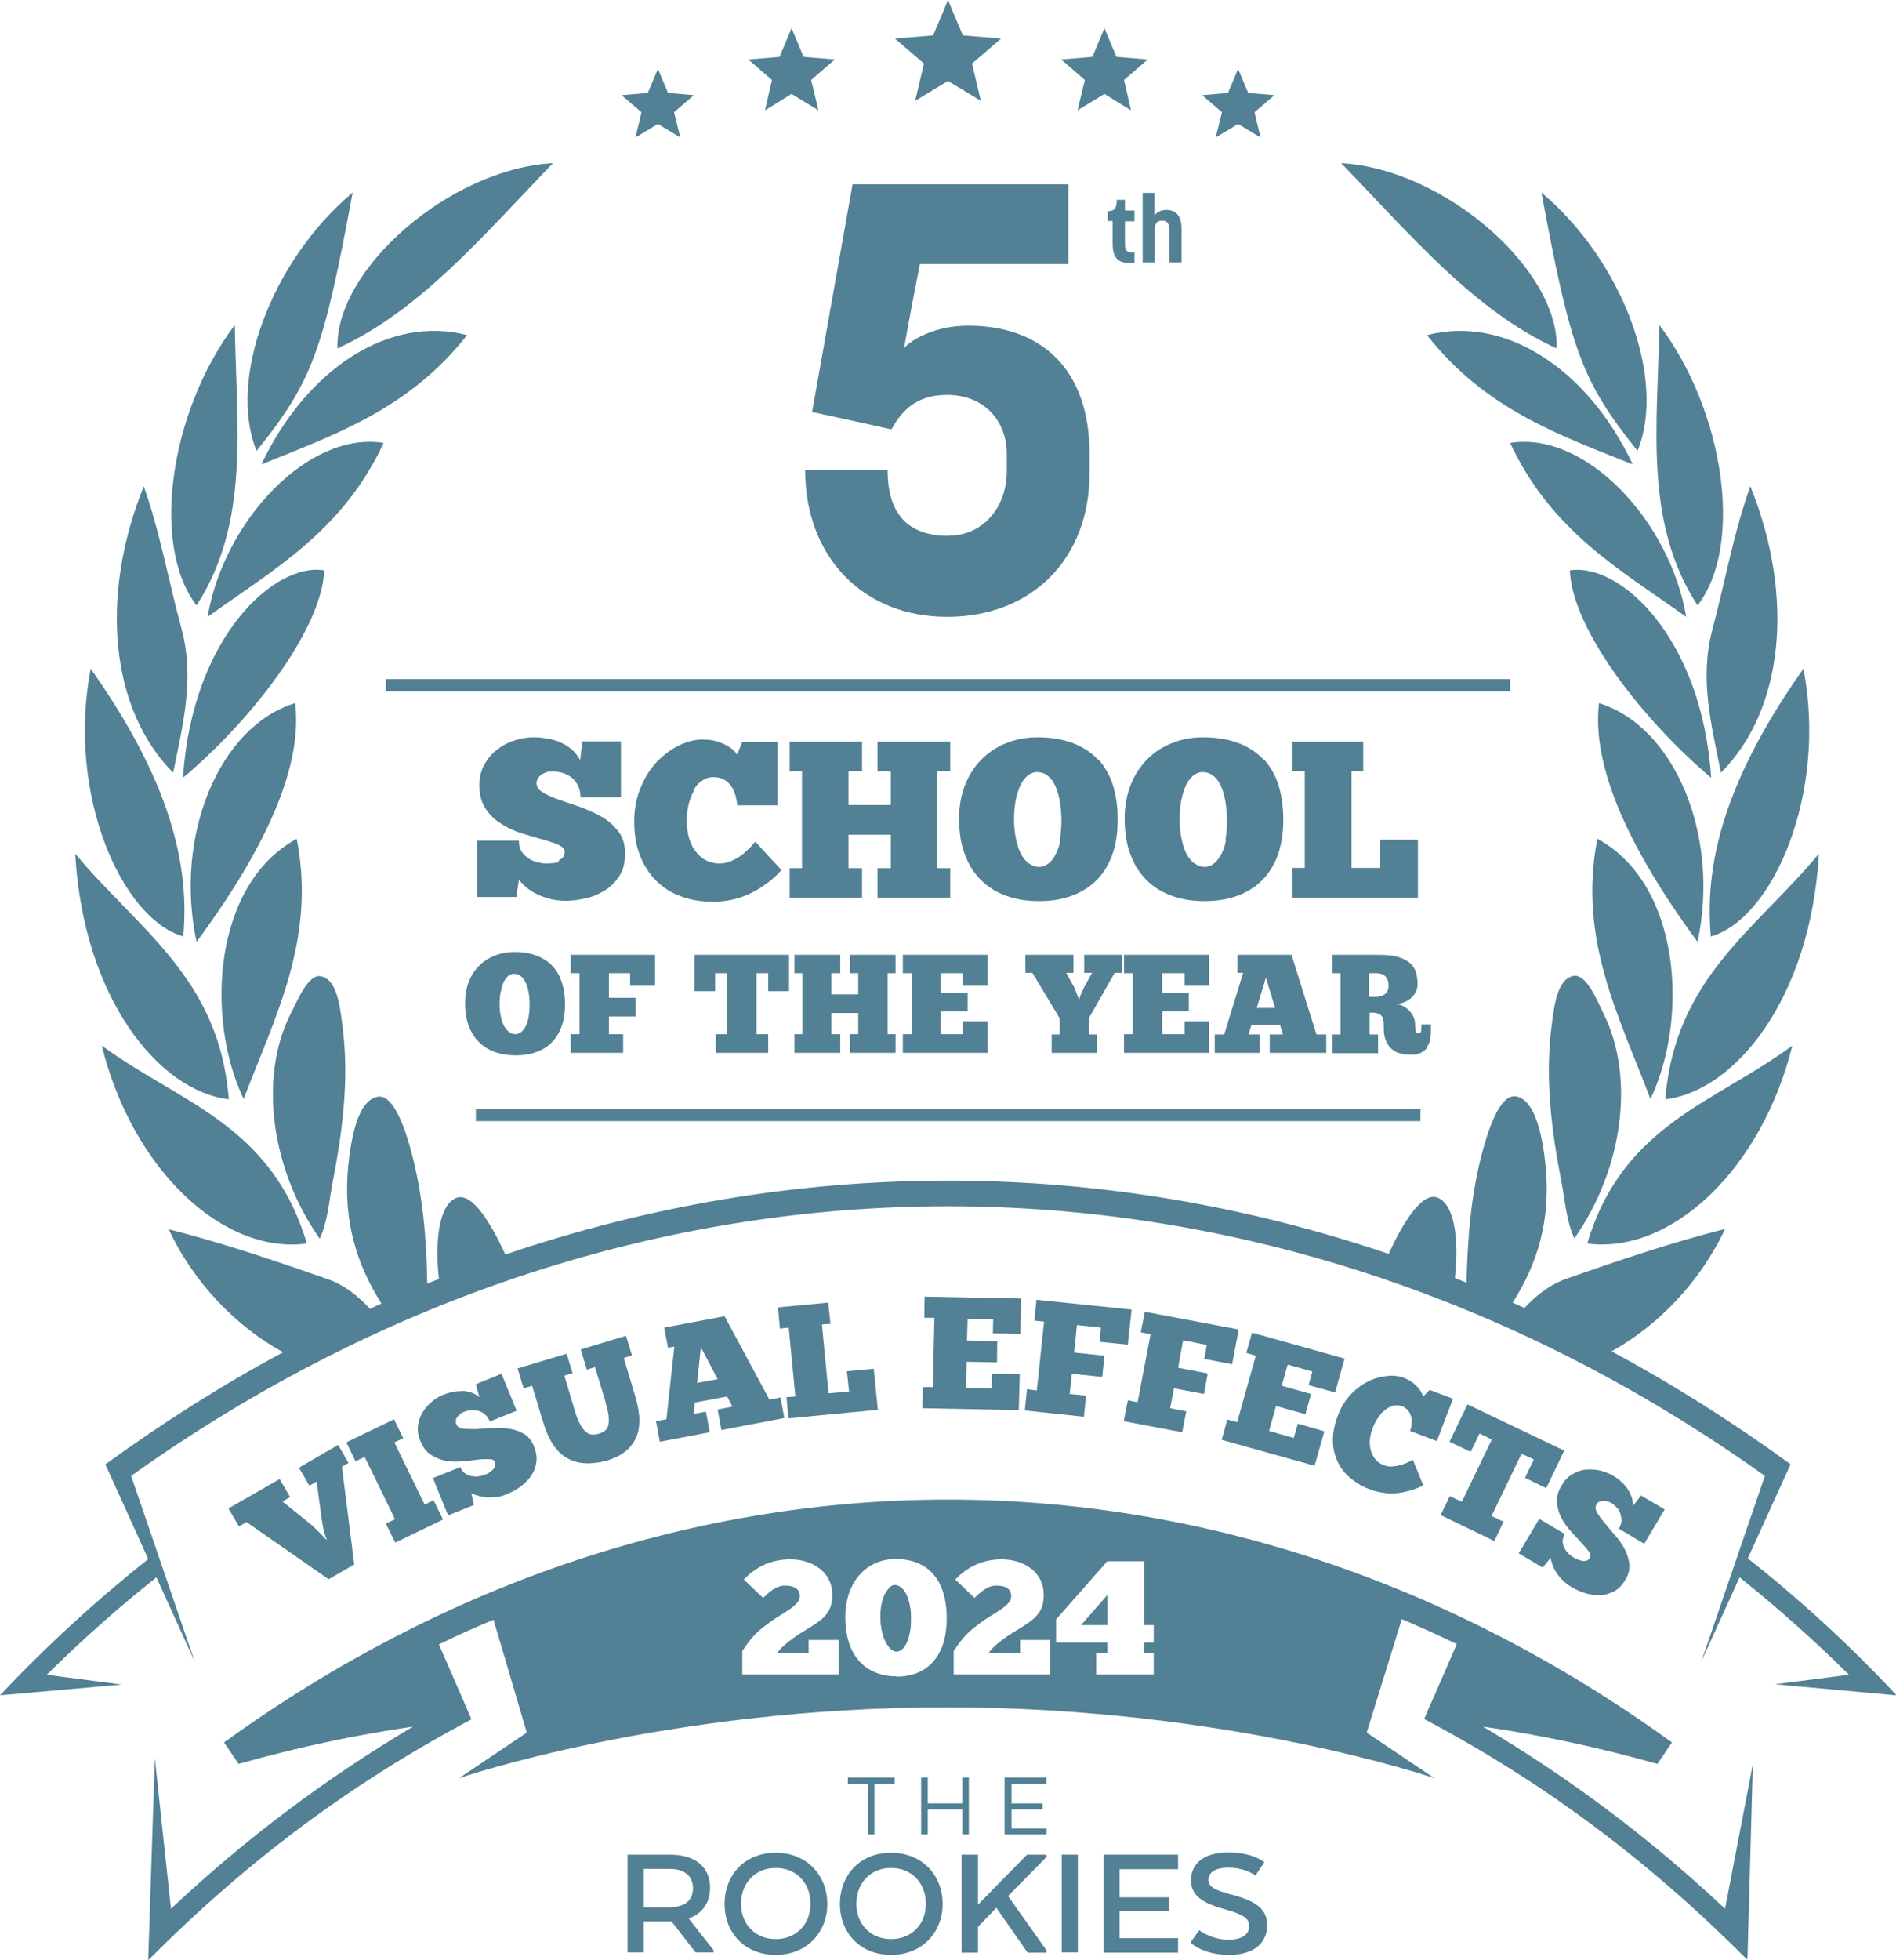 <?xml version="1.0" encoding="UTF-8"?>
<svg xmlns="http://www.w3.org/2000/svg" id="Layer_5" version="1.1" viewBox="0 0 60 62">
  <defs>
    <style>
      .st0 {
        fill: #528095;
      }
    </style>
  </defs>
  <g>
    <polygon class="st0" points="28.96 3.19 30 2.56 31.04 3.19 30.76 2.01 31.68 1.22 30.47 1.12 30 0 29.53 1.12 28.32 1.22 29.24 2.01 28.96 3.19"></polygon>
    <polygon class="st0" points="24.21 3.49 25.05 2.97 25.9 3.49 25.67 2.53 26.42 1.88 25.43 1.8 25.05 .89 24.67 1.8 23.68 1.88 24.43 2.53 24.21 3.49"></polygon>
    <polygon class="st0" points="20.11 4.35 20.82 3.92 21.53 4.35 21.33 3.55 21.96 3.01 21.14 2.94 20.82 2.18 20.5 2.94 19.67 3.01 20.3 3.55 20.11 4.35"></polygon>
    <polygon class="st0" points="34.1 3.49 34.95 2.97 35.79 3.49 35.57 2.53 36.32 1.88 35.33 1.8 34.95 .89 34.57 1.8 33.58 1.88 34.33 2.53 34.1 3.49"></polygon>
    <polygon class="st0" points="38.47 4.35 39.18 3.92 39.89 4.35 39.7 3.55 40.33 3.01 39.5 2.94 39.18 2.18 38.86 2.94 38.04 3.01 38.67 3.55 38.47 4.35"></polygon>
  </g>
  <g>
    <path class="st0" d="M17.71,27.25c-.06.03-.12.04-.19.05-.07,0-.14.01-.2.01-.08,0-.16,0-.27-.03-.1-.02-.2-.05-.29-.11-.09-.05-.17-.12-.24-.22-.07-.09-.1-.21-.1-.36h-1.32v1.78h1.24l.08-.54c.07.08.15.16.24.24.1.08.21.15.33.21.12.06.26.11.41.15.15.04.32.06.5.06.21,0,.43-.03.65-.08.22-.05.42-.14.61-.26.18-.12.33-.27.45-.46.12-.19.17-.42.17-.7s-.07-.51-.21-.69c-.14-.18-.31-.34-.52-.46-.21-.12-.43-.22-.67-.31-.24-.08-.46-.16-.67-.23s-.38-.15-.52-.23c-.14-.08-.21-.18-.21-.3,0-.06.02-.12.05-.16.03-.05.07-.09.12-.12.05-.03.1-.05.16-.07.06-.02.11-.02.16-.02.12,0,.24.02.35.05.11.04.21.09.29.16s.15.16.19.26c.05.1.07.22.07.35h1.28v-1.77h-1.22l-.07.59c-.07-.13-.16-.24-.27-.34-.11-.09-.23-.17-.36-.22-.13-.06-.27-.1-.42-.12-.15-.03-.29-.04-.44-.04-.17,0-.36.03-.56.09-.2.06-.38.15-.55.28-.17.12-.31.28-.42.47-.11.19-.17.42-.17.68,0,.3.07.55.2.74.13.2.3.36.5.48.2.13.42.23.65.3.24.07.45.14.65.19.2.06.37.11.5.17.13.06.2.13.2.22,0,.08-.02.14-.06.18-.04.04-.09.08-.15.11Z"></path>
    <path class="st0" d="M21.95,24.99c.07-.13.16-.23.27-.3.1-.07.22-.11.35-.11s.24.02.33.07c.09.05.17.12.23.2.06.08.1.18.14.29.03.11.05.22.06.33h1.27v-2h-1.11l-.16.39s-.05-.06-.1-.11c-.05-.05-.12-.11-.21-.16-.09-.05-.2-.1-.33-.14-.13-.04-.28-.06-.46-.06-.23,0-.47.06-.73.18-.25.12-.48.29-.7.51-.21.22-.39.5-.52.82-.14.32-.21.69-.21,1.09s.06.75.18,1.06c.12.31.29.58.51.8.22.22.48.39.79.5.31.12.65.17,1.03.17.23,0,.45-.03.66-.08.21-.05.4-.13.58-.22.18-.09.34-.2.5-.32s.29-.25.41-.38l-.83-.9s-.05.06-.12.14c-.06.07-.15.15-.24.23-.1.08-.21.16-.35.22-.13.07-.27.1-.42.1-.17,0-.32-.04-.45-.11-.13-.07-.23-.17-.32-.29-.09-.12-.15-.26-.2-.42-.04-.16-.07-.33-.07-.5,0-.19.02-.37.06-.54.04-.17.1-.32.17-.44Z"></path>
    <polygon class="st0" points="24.99 27.46 24.99 28.39 27.28 28.39 27.28 27.46 26.85 27.46 26.85 26.4 28.19 26.4 28.19 27.46 27.77 27.46 27.77 28.39 30.07 28.39 30.07 27.46 29.66 27.46 29.66 24.39 30.07 24.39 30.07 23.46 27.77 23.46 27.77 24.39 28.19 24.39 28.19 25.46 26.85 25.46 26.85 24.39 27.28 24.39 27.28 23.46 24.99 23.46 24.99 24.39 25.38 24.39 25.38 27.46 24.99 27.46"></polygon>
    <path class="st0" d="M34.76,24.04c-.21-.23-.47-.4-.79-.53-.32-.12-.69-.19-1.13-.19-.37,0-.7.06-1.01.19-.3.12-.57.3-.79.53-.22.23-.39.5-.51.81-.12.32-.18.66-.18,1.04,0,.44.06.83.19,1.15.12.33.3.6.52.81.22.22.49.38.8.49.31.11.65.16,1.02.16.4,0,.76-.06,1.07-.18.31-.12.57-.29.78-.51.21-.22.37-.49.48-.81.11-.32.16-.68.16-1.08s-.05-.75-.15-1.08c-.1-.32-.26-.6-.47-.83ZM33.56,26.55c-.03.18-.08.33-.15.46-.06.13-.14.23-.23.3-.09.07-.19.11-.3.11s-.22-.04-.32-.11-.18-.17-.25-.3c-.07-.13-.12-.29-.16-.48-.04-.19-.06-.39-.06-.62,0-.22.02-.42.05-.6.04-.18.09-.34.15-.47.06-.13.14-.23.23-.31.09-.07.19-.11.29-.11.14,0,.25.04.35.12.1.08.18.19.24.33.06.14.11.3.14.49.03.19.05.39.05.6s-.02.42-.05.6Z"></path>
    <path class="st0" d="M40,24.04c-.21-.23-.47-.4-.79-.53-.32-.12-.69-.19-1.13-.19-.37,0-.7.06-1.01.19-.3.12-.57.3-.79.53-.22.23-.39.5-.51.81-.12.32-.18.66-.18,1.04,0,.44.06.83.19,1.15.12.33.3.6.52.81.22.22.49.38.8.49s.65.16,1.02.16c.4,0,.76-.06,1.07-.18.31-.12.57-.29.78-.51.21-.22.37-.49.48-.81.11-.32.16-.68.16-1.08s-.05-.75-.15-1.08c-.1-.32-.26-.6-.47-.83ZM38.8,26.55c-.03.18-.08.33-.15.46s-.14.23-.23.3c-.09.07-.19.11-.3.11s-.22-.04-.32-.11-.18-.17-.25-.3c-.07-.13-.12-.29-.16-.48-.04-.19-.06-.39-.06-.62,0-.22.02-.42.05-.6.04-.18.09-.34.15-.47.06-.13.14-.23.23-.31.09-.07.19-.11.29-.11.14,0,.25.04.35.12.1.08.18.19.24.33.06.14.11.3.14.49.03.19.05.39.05.6s-.02.42-.05.6Z"></path>
    <polygon class="st0" points="40.9 27.45 40.9 28.39 44.87 28.39 44.87 26.56 43.68 26.56 43.68 27.45 42.77 27.45 42.77 24.39 43.14 24.39 43.14 23.46 40.9 23.46 40.9 24.39 41.29 24.39 41.29 27.45 40.9 27.45"></polygon>
    <path class="st0" d="M14.72,31.73c0,.28.04.52.12.73.08.21.19.38.33.51.14.14.31.24.51.31s.41.1.64.1c.25,0,.48-.04.67-.11.19-.07.36-.18.49-.32.13-.14.23-.31.3-.51.07-.2.1-.43.1-.68s-.03-.48-.1-.68c-.06-.2-.16-.38-.29-.52-.13-.14-.3-.25-.5-.33-.2-.08-.44-.12-.71-.12-.23,0-.44.04-.64.12-.19.08-.36.19-.49.33-.14.14-.25.31-.32.51-.08.2-.11.42-.11.66ZM15.85,31.36c.02-.12.05-.21.09-.3.04-.08.09-.15.14-.19.06-.05.12-.07.19-.07.09,0,.16.03.22.08.06.05.11.12.15.21.04.09.07.19.09.31.02.12.03.24.03.38s-.01.26-.03.38c-.02.11-.05.21-.09.29-.04.08-.09.14-.14.19-.05.04-.12.07-.19.07s-.14-.02-.2-.07c-.06-.04-.11-.11-.16-.19-.04-.08-.08-.18-.1-.3-.03-.12-.04-.25-.04-.39,0-.14.01-.26.03-.38Z"></path>
    <polygon class="st0" points="18.06 30.78 18.34 30.78 18.34 32.71 18.06 32.71 18.06 33.3 19.72 33.3 19.72 32.71 19.27 32.71 19.27 32.15 20.11 32.15 20.11 31.56 19.27 31.56 19.27 30.78 19.94 30.78 19.94 31.18 20.73 31.18 20.73 30.2 18.06 30.2 18.06 30.78"></polygon>
    <polygon class="st0" points="24.97 31.35 24.97 30.2 21.98 30.2 21.98 31.35 22.63 31.35 22.63 30.78 23.01 30.78 23.01 32.71 22.65 32.71 22.65 33.3 24.31 33.3 24.31 32.71 23.94 32.71 23.94 30.78 24.31 30.78 24.31 31.35 24.97 31.35"></polygon>
    <polygon class="st0" points="28.34 30.78 28.34 30.2 26.9 30.2 26.9 30.78 27.16 30.78 27.16 31.45 26.31 31.45 26.31 30.78 26.59 30.78 26.59 30.2 25.14 30.2 25.14 30.78 25.39 30.78 25.39 32.71 25.14 32.71 25.14 33.3 26.59 33.3 26.59 32.71 26.31 32.71 26.31 32.04 27.16 32.04 27.16 32.71 26.9 32.71 26.9 33.3 28.34 33.3 28.34 32.71 28.09 32.71 28.09 30.78 28.34 30.78"></polygon>
    <polygon class="st0" points="28.57 30.78 28.85 30.78 28.85 32.71 28.57 32.71 28.57 33.3 31.25 33.3 31.25 32.3 30.48 32.3 30.48 32.71 29.77 32.71 29.77 31.99 30.62 31.99 30.62 31.4 29.77 31.4 29.77 30.78 30.48 30.78 30.48 31.18 31.25 31.18 31.25 30.2 28.57 30.2 28.57 30.78"></polygon>
    <path class="st0" d="M35.27,30.77h.24v-.57h-1.2v.57h.25l-.25.45s-.03.06-.04.09c-.02.04-.04.07-.05.11-.02.04-.03.07-.04.1-.01.03-.02.06-.02.08h-.02s-.01-.04-.03-.08-.03-.07-.04-.1-.03-.07-.04-.1c-.01-.03-.02-.06-.03-.08l-.26-.47h.23v-.57h-1.52v.57h.22l.86,1.43v.52h-.25v.58h1.43v-.58h-.25v-.52l.82-1.44Z"></path>
    <polygon class="st0" points="35.57 32.71 35.57 33.3 38.26 33.3 38.26 32.3 37.49 32.3 37.49 32.71 36.78 32.71 36.78 31.99 37.62 31.99 37.62 31.4 36.78 31.4 36.78 30.78 37.49 30.78 37.49 31.18 38.26 31.18 38.26 30.2 35.57 30.2 35.57 30.78 35.85 30.78 35.85 32.71 35.57 32.71"></polygon>
    <path class="st0" d="M39.16,30.2v.57h.18l-.6,1.95h-.3v.58h1.42v-.58h-.35l.09-.3h.91l.09.3h-.42v.58h1.79v-.58h-.31l-.79-2.52h-1.71ZM39.77,31.88l.29-.96.29.96h-.58Z"></path>
    <path class="st0" d="M45.14,33.14c.05-.07.09-.14.11-.23.02-.09.03-.17.03-.27v-.24h-.3v.15c0,.09-.03.14-.1.14-.04,0-.07-.03-.08-.08-.01-.05-.02-.13-.02-.22,0-.08-.02-.16-.05-.23-.03-.07-.08-.13-.13-.19-.05-.06-.12-.1-.18-.14-.07-.04-.14-.06-.22-.07.09-.01.18-.04.26-.07.08-.04.15-.08.21-.14.06-.05.1-.12.14-.19.03-.07.05-.15.05-.24,0-.13-.02-.25-.05-.36-.03-.11-.09-.21-.18-.29-.09-.08-.22-.15-.38-.2-.16-.05-.37-.07-.63-.07h-1.45v.58h.25v1.94h-.25v.59h1.44v-.59h-.27v-.69c.1,0,.18,0,.24.02.06.01.1.04.14.08.03.04.05.09.06.15s.01.15.01.25c0,.26.07.46.21.61.14.15.36.22.65.22.12,0,.23-.02.31-.06.08-.04.15-.09.2-.16ZM43.83,31.44c-.08.06-.18.09-.31.09h-.2v-.75h.22c.13,0,.23.03.3.1.07.07.1.16.1.3,0,.12-.04.21-.12.27Z"></path>
  </g>
  <rect class="st0" x="12.21" y="21.48" width="35.58" height=".39"></rect>
  <rect class="st0" x="15.06" y="35.07" width="29.89" height=".39"></rect>
  <g>
    <polygon class="st0" points="27.67 58.02 27.67 56.42 28.31 56.42 28.31 56.22 26.83 56.22 26.83 56.42 27.46 56.42 27.46 58.02 27.67 58.02"></polygon>
    <polygon class="st0" points="29.15 56.22 29.15 58.02 29.36 58.02 29.36 57.23 30.45 57.23 30.45 58.02 30.66 58.02 30.66 56.22 30.45 56.22 30.45 57.04 29.36 57.04 29.36 56.22 29.15 56.22"></polygon>
    <polygon class="st0" points="33.12 56.42 33.12 56.22 31.79 56.22 31.79 58.02 33.12 58.02 33.12 57.83 32.01 57.83 32.01 57.23 32.99 57.23 32.99 57.04 32.01 57.04 32.01 56.42 33.12 56.42"></polygon>
    <path class="st0" d="M21.82,60.67c.39-.15.65-.47.65-.96,0-.67-.48-1.05-1.26-1.05h-1.35v3.09h.51v-.98h.88l.76.98h.57v-.07l-.77-.98v-.03ZM21.22,60.33h-.85v-1.22h.82c.45,0,.74.21.74.61s-.28.6-.71.6Z"></path>
    <path class="st0" d="M24.55,58.6c-1,0-1.62.72-1.62,1.62s.63,1.61,1.62,1.61,1.63-.72,1.63-1.61-.63-1.62-1.63-1.62ZM24.55,61.33c-.66,0-1.1-.48-1.1-1.12s.44-1.13,1.1-1.13,1.1.49,1.1,1.13-.44,1.12-1.1,1.12Z"></path>
    <path class="st0" d="M28.2,58.6c-1,0-1.62.72-1.62,1.62s.63,1.61,1.62,1.61,1.63-.72,1.63-1.61-.63-1.62-1.63-1.62ZM28.2,61.33c-.66,0-1.1-.48-1.1-1.12s.44-1.13,1.1-1.13,1.1.49,1.1,1.13-.44,1.12-1.1,1.12Z"></path>
    <polygon class="st0" points="30.95 60.24 30.95 58.66 30.43 58.66 30.43 61.76 30.95 61.76 30.95 60.94 31.53 60.34 32.52 61.76 33.12 61.76 33.12 61.69 31.9 59.97 33.12 58.73 33.12 58.66 32.5 58.66 30.95 60.24"></polygon>
    <rect class="st0" x="33.6" y="58.66" width=".51" height="3.09"></rect>
    <polygon class="st0" points="34.92 61.76 37.28 61.76 37.28 61.3 35.43 61.3 35.43 60.44 37 60.44 37 60.01 35.43 60.01 35.43 59.12 37.28 59.12 37.28 58.66 34.92 58.66 34.92 61.76"></polygon>
    <path class="st0" d="M38.99,59.93c-.56-.15-.75-.26-.75-.47,0-.25.24-.39.63-.39.54,0,.86.25.86.25l.28-.42s-.34-.31-1.14-.31c-.76,0-1.18.34-1.18.88,0,.48.35.72,1.08.92.6.17.76.29.76.53s-.19.43-.65.43c-.55,0-.93-.3-.93-.3l-.28.39s.39.39,1.22.39,1.21-.41,1.21-.94c0-.48-.31-.75-1.1-.96Z"></path>
  </g>
  <path class="st0" d="M9.71,39.33c-1.12-3.78-4.05-4.46-6.49-6.26.97,3.92,3.84,6.62,6.49,6.26Z"></path>
  <path class="st0" d="M7.24,34.77c-.29-3.84-2.88-5.38-4.86-7.77.26,4.59,2.66,7.51,4.86,7.77Z"></path>
  <path class="st0" d="M5.8,29.62c.24-2.6-.68-5.28-2.93-8.47-.76,3.93.95,7.89,2.93,8.47Z"></path>
  <path class="st0" d="M10.52,37.43c.31-1.6.53-3.23.33-4.88-.08-.63-.16-1.55-.68-1.67-.4-.1-.73.71-.99,1.22-.99,2-.6,4.9.94,7.08.25-.55.29-1.16.4-1.75Z"></path>
  <path class="st0" d="M5.74,19.87c-.4-1.46-.66-2.98-1.19-4.49-1.42,3.52-1.04,7.08.93,9.06.31-1.54.69-2.99.26-4.57Z"></path>
  <path class="st0" d="M9.39,26.53c-2.64,1.43-2.9,5.67-1.68,8.23,1-2.62,2.3-5.07,1.68-8.23Z"></path>
  <path class="st0" d="M9.34,22.24c-2.4.73-3.84,4.19-3.12,7.55,2.32-3.14,3.35-5.65,3.12-7.55Z"></path>
  <path class="st0" d="M7.43,10.28c-2.04,2.7-2.68,6.95-1.21,8.87,1.7-2.63,1.26-5.7,1.21-8.87Z"></path>
  <path class="st0" d="M17.5,5.16c-3.27.18-6.91,3.37-6.82,5.86,2.62-1.2,4.58-3.54,6.82-5.86Z"></path>
  <path class="st0" d="M5.79,24.6c2.16-1.81,4.4-4.7,4.47-6.56-1.57-.26-4.18,2.11-4.47,6.56Z"></path>
  <path class="st0" d="M11.16,6.09c-2.59,2.18-3.96,5.92-3.04,8.17,1.76-2.19,2.11-3.14,3.04-8.17Z"></path>
  <path class="st0" d="M6.57,19.51c2.07-1.49,4.26-2.69,5.57-5.5-2.37-.39-5.06,2.46-5.57,5.5Z"></path>
  <path class="st0" d="M14.78,10.6c-2.44-.64-5.06,1.04-6.51,4.09,2.34-.95,4.67-1.75,6.51-4.09Z"></path>
  <path class="st0" d="M54.14,29.62c1.98-.57,3.69-4.54,2.93-8.47-2.25,3.19-3.17,5.87-2.93,8.47Z"></path>
  <path class="st0" d="M54.46,24.44c1.98-1.98,2.35-5.54.93-9.06-.54,1.51-.8,3.03-1.19,4.49-.43,1.58-.05,3.02.26,4.57Z"></path>
  <path class="st0" d="M56.72,33.07c-2.44,1.81-5.37,2.49-6.49,6.26,2.65.35,5.52-2.34,6.49-6.26Z"></path>
  <path class="st0" d="M52.7,34.77c2.2-.26,4.6-3.18,4.86-7.77-1.97,2.39-4.56,3.93-4.86,7.77Z"></path>
  <path class="st0" d="M49.82,39.17c1.54-2.18,1.92-5.08.94-7.08-.25-.52-.58-1.32-.99-1.22-.52.13-.6,1.04-.68,1.67-.2,1.65.02,3.28.33,4.88.11.58.15,1.2.4,1.75Z"></path>
  <path class="st0" d="M52.23,34.76c1.22-2.56.96-6.8-1.68-8.23-.62,3.16.68,5.6,1.68,8.23Z"></path>
  <path class="st0" d="M50.6,22.24c-.22,1.9.81,4.41,3.12,7.55.72-3.37-.73-6.82-3.12-7.55Z"></path>
  <path class="st0" d="M52.51,10.28c-.05,3.18-.5,6.24,1.21,8.87,1.48-1.92.83-6.18-1.21-8.87Z"></path>
  <path class="st0" d="M49.26,11.02c.09-2.48-3.55-5.68-6.82-5.86,2.24,2.31,4.2,4.66,6.82,5.86Z"></path>
  <path class="st0" d="M49.68,18.04c.06,1.85,2.31,4.74,4.47,6.56-.29-4.44-2.89-6.81-4.47-6.56Z"></path>
  <path class="st0" d="M48.78,6.09c.93,5.03,1.29,5.98,3.04,8.17.92-2.25-.45-5.99-3.04-8.17Z"></path>
  <path class="st0" d="M53.36,19.51c-.51-3.04-3.2-5.89-5.57-5.5,1.31,2.81,3.5,4.02,5.57,5.5Z"></path>
  <path class="st0" d="M45.16,10.6c1.84,2.34,4.16,3.15,6.51,4.09-1.44-3.05-4.07-4.73-6.51-4.09Z"></path>
  <path class="st0" d="M60,53.6c-1.46-1.56-3.03-3-4.69-4.31l1.35-2.97s0,0,0-.01c-1.84-1.34-3.73-2.53-5.66-3.57,1.43-.79,2.79-2.16,3.59-3.87-1.74.44-3.37,1-5.01,1.57-.54.19-.96.53-1.34.93-.12-.06-.25-.11-.37-.17.78-1.23,1.21-2.59,1.04-4.33-.09-.89-.31-2.06-.92-2.19-.52-.11-.9,1.06-1.1,1.83-.34,1.31-.45,2.65-.48,4.06-.12-.05-.25-.1-.37-.15.11-.98.06-2.22-.5-2.52-.53-.29-1.18.87-1.55,1.66-.01.03-.03.06-.04.1-9.14-3.1-18.83-3.09-27.96.02-.02-.04-.03-.08-.05-.11-.37-.79-1.01-1.95-1.55-1.66-.56.3-.61,1.56-.5,2.54-.12.05-.25.1-.37.15-.02-1.42-.14-2.77-.48-4.08-.2-.77-.58-1.94-1.1-1.83-.62.13-.83,1.3-.92,2.19-.17,1.74.27,3.11,1.05,4.35-.12.05-.24.11-.36.17-.38-.41-.81-.76-1.36-.95-1.64-.57-3.27-1.13-5.01-1.57.8,1.72,2.17,3.1,3.62,3.89-1.92,1.03-3.8,2.22-5.63,3.55,0,0,.01.02.02.03l1.34,2.96c-1.66,1.32-3.23,2.76-4.69,4.31h0s0,0,0,0l3.85-.34-2.37-.31c1.1-1.09,2.26-2.12,3.47-3.08l1.21,2.66-2.01-5.87c15.94-11.37,35.76-11.37,51.7,0l-2.01,5.87,1.21-2.66c1.2.96,2.36,1.99,3.46,3.08l-2.34.3,3.82.35h0s0,0,0,0Z"></path>
  <path class="st0" d="M8.85,46.78l-1.62.93.33.57.24-.14,2.6,1.81.81-.47-.39-3.09.21-.12-.33-.57-1.24.72.33.57.23-.13.16,1.18c.02.14.04.26.07.38s.06.2.09.27h-.02s-.1-.11-.18-.19c-.08-.08-.17-.16-.26-.25l-.94-.76.24-.14-.33-.57Z"></path>
  <polygon class="st0" points="12.47 44.89 10.96 45.62 11.25 46.22 11.54 46.08 12.5 48.05 12.21 48.19 12.51 48.79 14.02 48.06 13.72 47.45 13.44 47.59 12.48 45.62 12.76 45.49 12.47 44.89"></polygon>
  <path class="st0" d="M14.62,44c-.1,0-.21,0-.31.03-.1.02-.2.05-.3.09-.12.05-.23.12-.34.21-.11.09-.21.2-.29.33-.08.13-.13.27-.15.42-.02.16,0,.32.07.49.08.2.19.35.33.44.14.09.3.16.46.19.17.03.34.04.51.02.18-.01.34-.03.49-.05.15-.02.27-.02.38-.02.1,0,.17.03.19.09.02.05.02.1,0,.14-.01.04-.04.08-.07.11-.03.03-.07.06-.11.09-.04.03-.09.05-.13.06-.05.02-.11.04-.18.05-.07.01-.15.02-.22,0-.08,0-.15-.04-.22-.08-.07-.04-.12-.11-.16-.21l-.87.35.48,1.18.82-.33-.09-.38c.07.04.14.07.23.09.09.03.18.04.27.05.1,0,.2,0,.31-.01s.22-.05.34-.1c.14-.06.28-.13.41-.23s.24-.2.33-.33c.09-.13.15-.27.17-.43.03-.16,0-.33-.07-.51s-.18-.32-.32-.4c-.14-.08-.3-.14-.47-.16-.17-.03-.35-.03-.53-.02-.18,0-.35.02-.51.03-.16,0-.29,0-.41-.01-.11-.02-.19-.06-.22-.15-.02-.04-.02-.08-.01-.12,0-.04.02-.08.05-.11.02-.03.05-.06.09-.09.03-.03.07-.05.1-.06.08-.03.16-.05.25-.06.08,0,.16,0,.24.03s.14.06.2.12c.06.05.11.13.14.21l.85-.34-.48-1.17-.81.33.11.41c-.08-.07-.17-.12-.27-.15-.09-.03-.19-.05-.3-.05Z"></path>
  <path class="st0" d="M17.92,42.82l-1.54.46.19.63.27-.08.36,1.19c.17.55.42.92.75,1.1.33.19.75.21,1.25.08.46-.14.76-.37.92-.71.16-.34.15-.79-.03-1.37l-.35-1.17.26-.08-.19-.62-1.43.43.19.64.26-.08.31,1.02c.06.21.1.38.12.51.01.13.01.24-.01.31-.02.08-.06.14-.12.18-.05.04-.12.07-.19.09-.08.02-.15.03-.22.02-.07,0-.13-.04-.2-.1-.06-.06-.12-.14-.18-.26-.06-.12-.12-.27-.17-.46l-.31-1.04.26-.08-.19-.62Z"></path>
  <path class="st0" d="M20.76,44.95l.12.65,1.58-.3-.12-.65-.39.07.04-.36,1.02-.19.17.32-.47.09.12.65,1.99-.38-.12-.65-.35.07-1.42-2.64-1.91.36.12.64.2-.04-.25,2.3-.34.06ZM22.18,42.61l.53,1.01-.65.12.12-1.13Z"></path>
  <polygon class="st0" points="26.21 41.2 24.62 41.35 24.68 42.02 24.96 41.99 25.17 44.17 24.89 44.19 24.95 44.86 27.78 44.59 27.65 43.29 26.8 43.37 26.87 44.01 26.22 44.07 26.01 41.89 26.28 41.87 26.21 41.2"></polygon>
  <polygon class="st0" points="29.21 43.87 29.19 44.54 32.24 44.6 32.27 43.46 31.39 43.44 31.38 43.91 30.57 43.89 30.59 43.07 31.55 43.09 31.56 42.42 30.6 42.4 30.62 41.71 31.43 41.72 31.42 42.17 32.29 42.19 32.31 41.07 29.26 41.01 29.25 41.68 29.57 41.68 29.52 43.87 29.21 43.87"></polygon>
  <polygon class="st0" points="32.5 43.94 32.43 44.61 34.3 44.81 34.37 44.14 33.85 44.09 33.92 43.45 34.88 43.55 34.95 42.88 33.99 42.78 34.08 41.91 34.84 41.99 34.8 42.44 35.69 42.53 35.81 41.42 32.8 41.11 32.73 41.77 33.04 41.8 32.81 43.98 32.5 43.94"></polygon>
  <polygon class="st0" points="35.69 44.29 35.56 44.95 37.41 45.3 37.54 44.64 37.03 44.54 37.15 43.91 38.1 44.09 38.22 43.44 37.28 43.26 37.44 42.39 38.19 42.54 38.11 42.98 38.99 43.15 39.2 42.05 36.23 41.49 36.1 42.14 36.41 42.2 36 44.35 35.69 44.29"></polygon>
  <polygon class="st0" points="38.84 44.9 38.66 45.54 41.6 46.36 41.91 45.27 41.07 45.03 40.94 45.48 40.16 45.26 40.38 44.47 41.31 44.73 41.49 44.09 40.56 43.83 40.75 43.16 41.53 43.38 41.41 43.81 42.25 44.04 42.55 42.97 39.62 42.15 39.44 42.79 39.74 42.88 39.15 44.98 38.84 44.9"></polygon>
  <path class="st0" d="M45.04,44.18s-.02-.05-.04-.1-.05-.1-.1-.16c-.05-.06-.11-.12-.18-.18-.08-.06-.17-.11-.29-.16-.15-.06-.33-.08-.53-.06-.2.02-.4.07-.6.17-.2.1-.38.23-.56.42-.17.18-.31.41-.41.68-.1.26-.15.52-.15.76,0,.24.05.46.14.66.09.2.22.38.4.53s.39.28.64.37c.15.06.31.09.46.11.15.02.3.02.44,0,.14-.02.28-.05.41-.09.13-.04.25-.09.37-.15l-.33-.81s-.05.03-.11.06c-.06.03-.14.06-.22.09-.09.03-.18.05-.29.06-.11.01-.21,0-.3-.04-.11-.04-.2-.1-.27-.19-.07-.08-.11-.17-.14-.28-.03-.1-.04-.21-.03-.33.01-.12.04-.24.08-.35.05-.13.11-.25.18-.35.07-.1.14-.19.23-.25.08-.07.17-.11.25-.13s.17-.02.26.01.15.08.2.13c.05.06.08.12.1.19.02.07.03.15.02.23,0,.08-.02.16-.05.24l.85.32.51-1.34-.74-.28-.21.22Z"></path>
  <polygon class="st0" points="45.87 45.6 46.54 45.92 46.82 45.34 47.21 45.53 46.26 47.5 45.88 47.32 45.59 47.92 47.29 48.74 47.58 48.13 47.2 47.95 48.15 45.98 48.54 46.16 48.26 46.74 48.93 47.07 49.5 45.88 46.44 44.42 45.87 45.6"></polygon>
  <path class="st0" d="M52.03,48.83l.65-1.09-.75-.44-.26.34c0-.11,0-.21-.04-.3-.03-.09-.08-.18-.14-.27-.06-.08-.13-.16-.21-.23-.08-.07-.17-.13-.26-.18-.11-.06-.23-.11-.38-.15-.14-.03-.29-.04-.44-.03-.15.01-.29.06-.43.14s-.26.2-.35.36c-.11.18-.16.36-.15.53.01.17.06.33.13.48.08.15.17.29.29.42s.23.25.33.36c.1.11.18.2.25.29.06.09.08.16.04.21-.03.05-.06.08-.1.09-.04.01-.08.02-.13.01s-.09-.02-.14-.04c-.05-.02-.09-.04-.13-.06-.05-.03-.1-.07-.15-.11-.06-.05-.1-.11-.14-.17-.04-.07-.06-.14-.07-.22,0-.08.02-.17.07-.25l-.81-.48-.65,1.09.76.45.25-.31c.01.07.03.15.06.23.03.08.07.17.13.25.05.08.12.16.2.24.08.08.17.15.28.21.13.08.27.14.43.19.16.05.31.07.47.06.16,0,.3-.05.44-.12.14-.07.26-.2.36-.37.1-.17.14-.34.12-.5-.02-.16-.07-.32-.15-.47s-.18-.3-.3-.43c-.12-.14-.23-.27-.33-.39-.1-.12-.18-.23-.24-.33-.06-.1-.06-.19-.02-.26.02-.04.05-.07.09-.08s.08-.03.12-.03c.04,0,.08,0,.12.01.04.01.08.03.11.04.08.04.14.1.2.16.06.06.1.13.12.2.02.07.03.15.03.23,0,.08-.04.16-.08.24l.79.47Z"></path>
  <g>
    <path class="st0" d="M35.34,6.32c0,.27-.07.36-.29.36,0,.11,0,.2,0,.31h.16v.7c0,.4.11.63.55.63.04,0,.09,0,.14,0v-.34s-.07,0-.09,0c-.18,0-.21-.09-.21-.28v-.7h.3v-.34h-.3v-.34h-.26Z"></path>
    <path class="st0" d="M36.16,6.09v2.21h.38v-1.02c0-.21.07-.3.23-.3.2,0,.24.12.24.39v.93h.38v-1.07c0-.44-.21-.59-.48-.59s-.38.18-.38.18v-.72h-.38Z"></path>
  </g>
  <path class="st0" d="M28.67,50.43c-.05-.09-.1-.17-.16-.22-.06-.05-.12-.08-.19-.08-.05,0-.11.02-.16.07-.05.05-.1.12-.15.2-.05.09-.08.19-.11.32-.03.13-.04.27-.04.42,0,.16.02.31.05.45.03.13.07.25.12.34.05.09.1.17.16.22.06.05.12.07.17.07.06,0,.12-.02.18-.07.06-.05.1-.12.15-.21.04-.09.07-.2.1-.33s.03-.27.03-.43-.01-.29-.04-.42c-.03-.13-.06-.24-.11-.33Z"></path>
  <path class="st0" d="M30.04,16.94c1.05,0,1.82-.88,1.82-2.03v-.55c0-1.03-.69-1.87-1.9-1.87-1.05,0-1.48.61-1.75,1.09-.84-.19-2.51-.55-2.51-.55l1.28-7.2h6.83v2.52h-4.7s-.35,1.78-.5,2.66c.21-.25.96-.71,2.03-.71,2.26,0,3.84,1.32,3.84,4.07v.59c0,2.73-1.84,4.55-4.51,4.55s-4.49-1.91-4.49-4.64h2.61c0,1.57.82,2.08,1.94,2.08Z"></path>
  <g>
    <path class="st0" d="M28.34,50.14c-.21,0-.47.39-.47,1.02,0,.66.28,1.08.5,1.08.26,0,.46-.42.46-1.04s-.21-1.05-.49-1.05Z"></path>
    <polygon class="st0" points="35.04 51.4 35.04 50.45 34.21 51.4 35.04 51.4"></polygon>
    <path class="st0" d="M55.3,61.92l.17-6.12-.88,4.57c-2.38-2.23-4.87-4.1-7.66-5.76,1.86.27,3.67.66,5.52,1.18,0,0,0,0,0,0,0,0,0,0,0,0,.18-.27.28-.41.46-.68-14.17-10.24-31.65-10.24-45.82,0,.18.27.28.41.46.68,0,0,0,0,0,0,0,0,0,0,0,0,1.85-.52,3.66-.91,5.52-1.18-2.79,1.66-5.28,3.53-7.66,5.76l-.51-4.76-.21,6.39c3.11-3.13,6.39-5.58,10.23-7.62-.12-.27-.17-.4-.29-.67-.3-.69-.46-1.06-.74-1.7.57-.28,1.15-.54,1.73-.78l.03.11s0,0,0,0l.1.34.17.57h0s.75,2.55.75,2.55l-2.14,1.44s6.5-2.24,15.43-2.24c8.93,0,15.43,2.24,15.43,2.24l-2.14-1.44,1.08-3.49s0,0,0,0l.03-.1c.58.25,1.17.51,1.74.79-.28.65-.44,1.02-.74,1.7-.12.27-.18.4-.29.67,3.83,2.03,7.11,4.49,10.22,7.61h0s0,0,0,0c0,0,0,0,0,0,0-.03,0-.06,0-.08ZM26.53,52.96h-3.04v-.74c.31-.46.46-.61.82-.87.4-.32,1-.54,1-.86,0-.26-.21-.34-.47-.34-.3,0-.52.23-.69.39l-.61-.58c.39-.42.9-.64,1.46-.64.75,0,1.34.43,1.34,1.12,0,.59-.3.79-.9,1.15-.27.16-.72.48-.84.69h.99v-.41h.95v1.09ZM28.37,53.02c-.94,0-1.62-.61-1.62-1.87,0-1.09.65-1.84,1.59-1.84,1.1,0,1.62.74,1.62,1.88s-.57,1.84-1.59,1.84ZM33.22,52.96h-3.04v-.74c.31-.46.46-.61.82-.87.4-.32,1-.54,1-.86,0-.26-.21-.34-.47-.34-.3,0-.52.23-.69.39l-.61-.58c.39-.42.9-.64,1.46-.64.75,0,1.34.43,1.34,1.12,0,.59-.3.79-.9,1.15-.27.16-.72.48-.84.69h.99v-.41h.95v1.09ZM36.51,52.96h-1.82v-.68h.35v-.33h-1.62v-.73l1.62-1.84h1.17v2.02h.3v.55h-.3v.33h.3v.68Z"></path>
  </g>
</svg>
